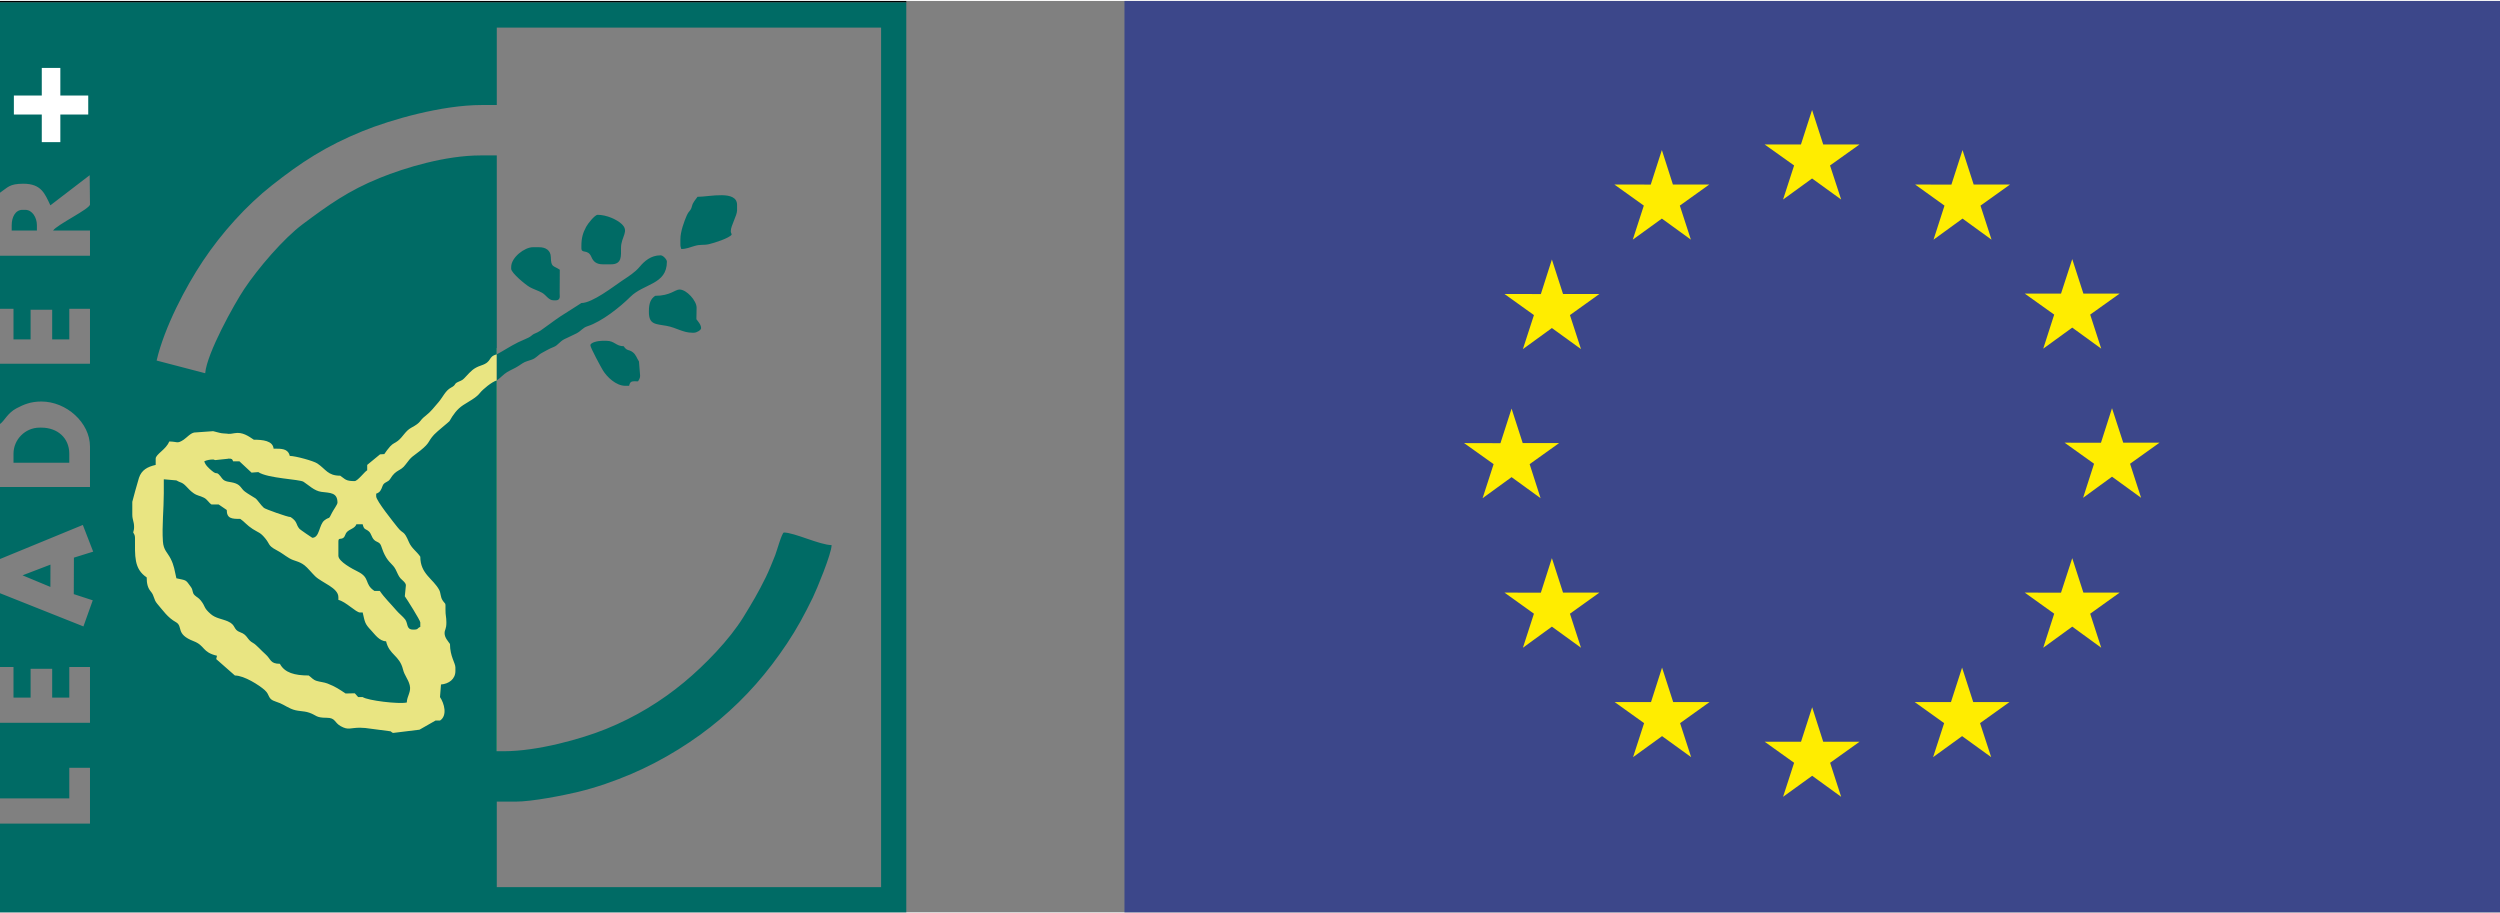 <?xml version="1.0" encoding="UTF-8"?> <svg xmlns="http://www.w3.org/2000/svg" xmlns:xlink="http://www.w3.org/1999/xlink" xmlns:xodm="http://www.corel.com/coreldraw/odm/2003" xml:space="preserve" width="271px" height="99px" version="1.1" style="shape-rendering:geometricPrecision; text-rendering:geometricPrecision; image-rendering:optimizeQuality; fill-rule:evenodd; clip-rule:evenodd" viewBox="0 0 1874.02 683.17"><rect x="0" y="0" width="1874.02" height="683.17" fill="#808080" stroke="none"/> <defs> <style type="text/css"> .fil3 {fill:black} .fil4 {fill:#006B65} .fil2 {fill:#E9E582} .fil1 {fill:#FFED00;fill-rule:nonzero} .fil0 {fill:#3C478A;fill-rule:nonzero} .fil5 {fill:white;fill-rule:nonzero} </style> </defs> <g id="Layer_x0020_1">  <g id="_2725603727760"> <polygon class="fil0" points="842.91,683.17 1874.02,683.17 1874.02,0 842.91,0 "></polygon> <polygon class="fil1" points="1336.6,148.85 1358.34,133.07 1380.15,148.85 1371.8,123.32 1393.94,107.55 1366.69,107.55 1358.34,81.72 1350,107.57 1322.73,107.55 1344.88,123.32 "></polygon> <polygon class="fil1" points="1223.95,178.92 1245.75,163.14 1267.49,178.92 1259.21,153.4 1281.28,137.61 1254.03,137.61 1245.75,111.75 1237.41,137.64 1210.15,137.61 1232.22,153.4 "></polygon> <polygon class="fil1" points="1163.31,193.81 1155.04,219.7 1127.78,219.67 1149.85,235.47 1141.58,260.97 1163.31,245.19 1185.12,260.97 1176.84,235.47 1198.91,219.67 1171.66,219.67 "></polygon> <polygon class="fil1" points="1133.09,356.95 1154.83,372.73 1146.63,347.21 1168.7,331.43 1141.44,331.43 1133.09,305.57 1124.75,331.5 1097.49,331.43 1119.63,347.21 1111.36,372.73 "></polygon> <polygon class="fil1" points="1171.66,443.51 1163.31,417.68 1155.04,443.55 1127.78,443.51 1149.85,459.32 1141.58,484.83 1163.31,469.02 1185.12,484.83 1176.84,459.32 1198.91,443.51 "></polygon> <polygon class="fil1" points="1254.23,525.55 1245.89,499.72 1237.61,525.58 1210.35,525.55 1232.43,541.35 1224.15,566.85 1245.89,551.09 1267.69,566.85 1259.41,541.35 1281.49,525.55 "></polygon> <polygon class="fil1" points="1366.69,555.29 1358.41,529.43 1350.06,555.31 1322.81,555.29 1344.88,571.07 1336.6,596.58 1358.41,580.81 1380.15,596.58 1371.87,571.07 1393.94,555.29 "></polygon> <polygon class="fil1" points="1479.14,525.55 1470.8,499.72 1462.45,525.58 1435.26,525.55 1457.34,541.35 1449.06,566.85 1470.8,551.09 1492.6,566.85 1484.26,541.35 1506.32,525.55 "></polygon> <polygon class="fil1" points="1561.72,443.51 1553.37,417.68 1544.95,443.55 1517.76,443.51 1539.84,459.32 1531.63,484.83 1553.37,469.02 1575.1,484.83 1566.82,459.32 1588.9,443.51 "></polygon> <polygon class="fil1" points="1618.78,331.13 1591.59,331.13 1583.18,305.28 1574.91,331.15 1547.65,331.13 1569.72,346.91 1561.51,372.43 1583.18,356.62 1604.98,372.43 1596.71,346.91 "></polygon> <polygon class="fil1" points="1531.63,260.64 1553.37,244.86 1575.1,260.64 1566.82,235.11 1588.9,219.36 1561.72,219.36 1553.37,193.51 1544.95,219.39 1517.76,219.36 1539.84,235.11 "></polygon> <polygon class="fil1" points="1471.13,111.78 1462.79,137.67 1435.6,137.61 1457.61,153.42 1449.39,178.94 1471.13,163.14 1492.87,178.94 1484.59,153.42 1506.73,137.61 1479.48,137.61 "></polygon> </g> <polygon class="fil2" points="202.12,260.22 372.39,260.22 372.39,594.22 89.46,594.22 89.46,291.13 202.12,291.13 "></polygon> <polygon class="fil3" points="0,1.1 679.36,1.1 679.36,0 0,0 "></polygon> <path class="fil4" d="M253.66 405.13c0,-3.11 1.86,-1.11 3.91,-2.85 1.15,-0.99 1.31,-3.05 2.5,-4.23 2.28,-2.26 5.99,-2.71 7.08,-5.75l4.72 0c1.06,4.52 2.16,3.09 4.73,5.41 1.63,1.52 1.94,4.11 3.52,5.91 2.1,2.43 4.17,1.47 5.5,4.64 1.21,2.93 1.19,3.8 2.68,6.76 3.17,6.35 6.05,6.84 8.32,11.22 1.24,2.4 1.98,4.75 3.58,6.56 1.03,1.18 4.28,3.4 4.05,5.38l-0.8 8.08c1.51,2.05 11.61,18.11 11.61,19.58l0 3.38c-2.4,0.86 -1.32,2.02 -4.73,2.02l-0.67 0c-5.27,0 -3.67,-4.57 -5.92,-7.58 -1.66,-2.22 -4.57,-4.38 -6.65,-6.84 -4.15,-4.91 -9.01,-9.51 -12.4,-14.59l-4.05 0c-7.83,-5.25 -2.87,-9.77 -12.47,-14.51 -3.74,-1.85 -14.51,-7.47 -14.51,-11.81l0 -10.78zm-244.89 -237.09l0 4.05 18.89 0 0 -4.05c0,-5.46 -3.31,-11.46 -8.77,-11.46l-2.02 0c-5.49,0 -8.1,5.72 -8.1,11.46zm1.35 171.36l0 6.75 41.82 0 0 -6.75c0,-11.74 -8.77,-19.56 -20.93,-19.56l-1.33 0c-10.79,0 -19.56,8.92 -19.56,19.56zm6.76 91.15l20.89 8.7 0.05 -16.72 -20.94 8.02zm366.3 -231.11l0 1.35c0,3.06 10.86,12.03 13.94,13.73 3.22,1.77 6.15,2.51 9.26,4.24 3.04,1.71 4.87,5.64 8.51,5.64l2.03 0c1.58,0 2.7,-1.11 2.7,-2.7l-0.09 -2.69 0.09 -17.54c-4.92,-3.3 -6.56,-1.58 -6.71,-9.47 -0.12,-5.05 -3.79,-7.4 -8.81,-7.4l-4.73 0c-5.97,0 -16.19,7.52 -16.19,14.84zm52.63 -15.51l0 1.34c0,4.59 4.86,0.29 7.52,6.67 1.43,3.42 3.7,5.48 8.67,5.48l6.07 0c8.31,0 7.43,-6.42 7.43,-12.15 0,-8.73 6.48,-12.47 0.51,-18.06 -3.5,-3.31 -11.24,-6.9 -18.05,-6.9 -2.09,0 -7.39,6.75 -8.57,8.99 -2.37,4.53 -3.58,7.97 -3.58,14.63zm87.04 -37.11c-1.51,2.25 -3.36,3.99 -4.07,6.73 -1.16,4.47 -2.02,2.9 -4.05,7.43 -1.78,4.03 -4.7,11.93 -4.7,17.55l0 4.05c0,1.82 0.31,1.86 0.67,3.37 3.51,0 6.75,-1.33 9.87,-2.27 4.49,-1.36 6.78,-0.43 10.81,-1.34 4.07,-0.94 15.31,-4.53 17.08,-7.19 -0.41,-1.8 -0.65,-1.26 -0.65,-2.69 0,-3.98 4.7,-11.58 4.7,-15.52l0 -4.04c0,-11.33 -20.55,-6.08 -29.66,-6.08zm-31.72 74.21c-3.47,2.32 -4.71,5.84 -4.71,11.47l0 0.67c0,9.46 4.89,8.92 13.24,10.38 7.03,1.23 12.34,5.14 19.14,5.14l1.35 0c2.22,0 5.4,-2.05 5.4,-3.38 0,-2.63 -2.21,-4.97 -3.53,-6.74l0.15 -8.09 0 -0.68c0,-4.97 -7.36,-13.49 -12.82,-13.49 -3.29,0 -6.99,4.72 -18.22,4.72zm-48.57 37.11c0,1.79 8.15,16.77 9.45,18.87 2.86,4.62 9.56,11.49 16.86,11.49l2.7 0c0.91,-3.89 2.21,-3.38 6.74,-3.38 0.6,-1.13 1.51,-2.29 1.53,-4.06l-0.85 -10.78c-1.56,-2.34 -2.26,-5.13 -4.57,-6.9 -3.29,-2.53 -4.26,-0.62 -6.9,-4.57 -5.77,0 -6.89,-4.05 -12.82,-4.05l-3.37 0c-2.86,0 -8.77,1.13 -8.77,3.38zm-70.17 26.31c2.6,-1.73 5.2,-4.75 7.86,-6.31 3.1,-1.81 5.84,-2.8 8.75,-4.75 4.4,-2.96 3.93,-2.66 9.14,-4.34 4.07,-1.33 4.88,-3.58 8.21,-5.3 3.97,-2.06 4.33,-2.61 8.99,-4.5 2.85,-1.17 4.24,-3.97 7.75,-5.74 3.17,-1.58 5.93,-2.69 9.13,-4.36 3.4,-1.77 4.59,-4.2 8.16,-5.33 10.68,-3.39 24.55,-14.47 32.04,-21.94 10.17,-10.2 27.49,-9.16 27.49,-26.48 0,-1.59 -2.8,-4.73 -4.73,-4.73 -7.3,0 -12.19,4.41 -15.68,8.6 -3.63,4.32 -8.45,7.25 -13.19,10.43 -6.3,4.22 -22.25,16.73 -30.5,16.73 -5.04,3.37 -10.42,6.53 -15.65,9.98 -5.13,3.4 -10.03,7.31 -14.97,10.68 -1.71,1.16 -2.65,1.5 -4.44,2.29 -1.93,0.84 -1.83,1.36 -3.63,2.44 -2.18,1.31 -6.17,2.78 -8.75,4.07 -6.1,3.03 -10.29,5.99 -15.98,9 -7.02,1.87 -3.01,5.46 -11.77,8.37 -5.82,1.94 -7.71,4.41 -11.34,8.24 -2.13,2.29 -2.32,2.59 -5.52,3.92 -3.9,1.62 -1.41,2.23 -5.67,4.44 -4.15,2.16 -6.2,7.23 -9.35,10.88 -3.1,3.58 -5.8,7.19 -9.52,10.06 -5.75,4.43 -2.65,4.64 -11.04,9.18 -4.25,2.29 -6.1,6.73 -9.86,9.71 -2.55,2.02 -3.35,1.57 -5.88,4.24 -1.43,1.51 -3.31,4.16 -4.38,5.75l-3.19 0.19 -9.62 7.91 0 4.05c-1.6,0.58 -7.12,8.09 -9.45,8.09 -6.86,0 -6.92,-1.46 -10.79,-4.05 -9.35,0 -10.73,-4.86 -17.14,-9.17 -2.78,-1.88 -16.1,-5.56 -20.65,-5.67 -1,-4.34 -4.29,-5.4 -9.45,-5.4l-2.69 0c-0.49,-5.97 -8.14,-6.74 -14.82,-6.74 -3.96,-2.64 -8.53,-5.96 -14.35,-4.9 -5.28,0.97 -3.98,0.34 -8.59,0.16 -2.85,-0.11 -7.89,-2.04 -8.07,-1.62l-13.53 0.96c-2.76,0.33 -5.88,3.95 -8.08,5.41 -4.99,3.32 -4.61,1.33 -10.81,1.33 -2.1,5.8 -10.13,9.56 -10.13,12.83l0 4.72c-6.2,1.45 -10.54,3.74 -12.54,9.72 -0.62,1.84 -4.99,17.51 -4.99,17.94l0 9.44c0,4.32 1.34,5.14 1.34,9.45 0,2.05 -0.31,2.46 -0.67,4.05 0.69,1.32 1.35,1.98 1.35,4.04 0,13.68 -0.89,23.21 8.77,29.69 0,4.52 0.75,7.82 3.01,10.48 2.93,3.43 2,5.9 4.89,9.28 4.46,5.17 7.77,10.29 13.92,13.73 5.84,3.26 -0.65,8.92 13.36,14.31 8.77,3.38 6.22,8.28 17.52,10.92l-0.59 2.5 14.01 12.31c7.02,0 18.31,7.36 22.23,10.83 4.41,3.89 1.98,6.67 8.21,8.66 5.42,1.74 6.71,3.2 11.49,5.38 4.98,2.27 9.1,1.38 13.83,3.02 5.68,1.97 4.66,3.79 13.07,3.8 6.75,0.01 5.54,3.58 10.55,6.33 5.77,3.19 7.02,1.12 14.39,1.12l4.01 0.22 18.93 2.48c1,0.66 1.46,1.52 2.65,1.12l19.01 -2.33 12.07 -6.89 3.38 0c5.61,-3.77 3.14,-12.83 -0.08,-17.55l0.75 -9.44c5.88,-0.49 10.8,-4 10.8,-10.12l0 -2.69c0,-3.28 -4.06,-8.26 -4.06,-17.55 -1.4,-2.08 -4.04,-4.73 -4.04,-8.09 0,-2.77 1.37,-2.91 1.34,-8.1 0,-4.22 -0.72,-5.25 -0.67,-9.45 0.08,-6.24 0.06,-3.61 -2.24,-7.18 -1.55,-2.37 -1.28,-5.48 -2.46,-7.67 -4.49,-8.47 -14.18,-11.9 -14.18,-24.95 -2.69,-4.01 -6.54,-6.22 -8.56,-11 -3.95,-9.28 -4.04,-5.39 -8.51,-11.06 -2.62,-3.32 -16,-19.85 -16,-23.14l0 -2.03c3.05,-1.09 3.63,-2.72 4.84,-5.95 1.12,-2.94 4.07,-2.47 5.67,-5.13 4.39,-7.37 7.67,-5.48 11.51,-10.76 4.74,-6.54 5.43,-5.91 11.08,-10.49 7.7,-6.23 5.17,-6.29 10.31,-11.95 2.05,-2.26 11.23,-9.58 11.51,-10.08 2.74,-4.85 5.69,-9.02 10.26,-12.02 4.03,-2.66 9.83,-5.53 12.53,-9.05 2.16,-2.81 9.17,-8.54 12.69,-9.48zm0 -19.56l0 -149.1 -12.13 0c-26.33,0 -56.58,9.17 -75.57,16.87 -23.68,9.58 -38.71,20.48 -57.76,34.67 -14.48,10.8 -33.57,33.17 -43.83,48.58 -7.48,11.2 -28.03,48.13 -29.29,63.15l-36.41 -9.51c5.84,-25.08 21.93,-55.49 34.66,-74.56 13.96,-20.94 32.37,-41.49 51.8,-56.81 21.75,-17.16 40.35,-29.37 68.01,-40.61 21.37,-8.68 59.57,-19.56 89.06,-19.56l11.46 0 0 -58.02 288.08 0 0 644.3 -288.08 0 0 -64.1 14.17 0c12.39,0 36.09,-4.72 46.7,-7.28 14.09,-3.4 27.47,-8.15 39.87,-13.42 24.27,-10.33 47.65,-25.04 66.41,-40.87 19.72,-16.68 35.76,-35.01 50.36,-56.91 7.72,-11.58 13.08,-21.63 19.41,-34.55 2.79,-5.7 14.06,-32.9 14.06,-39.25 -9.11,-0.2 -28,-9.45 -35.77,-9.45 -1.46,0 -5.51,14.58 -6.54,17.08 -2.37,5.84 -4.39,11.06 -7.06,16.54 -5.52,11.26 -10.51,19.65 -16.76,29.79 -10.52,17.07 -28.98,36.01 -44.34,48.76 -16.94,14.09 -36.55,26.18 -58.66,35.11 -18.43,7.45 -51.33,16.66 -76.45,16.66l-5.4 0 0 -277.95 0 -19.56zm-211.11 79.29l9.4 -0.98 0.68 -0.14c2.58,0 2.77,0.37 3.37,2.02l4.73 0 9.1 8.49 5.06 -0.4c7.1,4.77 30.87,5.32 33.89,7.26 3.8,2.44 8.1,6.87 13.37,7.55 6.74,0.87 12.1,0.44 12.1,8.13 0,1.35 -3.14,5.56 -4.05,7.43 -2.99,6.11 -1.5,2.59 -5.68,5.77 -4.2,3.17 -3.55,13.11 -9.16,13.11 -0.18,0 -9.03,-6.08 -9.54,-6.64 -2.99,-3.4 -1.24,-5.25 -6.65,-8.87 -2.37,0 -19.01,-5.99 -20.07,-6.91 -2.26,-1.92 -4.98,-6.27 -6.35,-7.15 -2.41,-1.57 -5.52,-3.28 -7.82,-5 -2.96,-2.2 -3.03,-4.74 -7.23,-6.26 -3.97,-1.44 -7.7,-0.67 -9.89,-3.61 -5.09,-6.87 -2.93,-1.72 -7.72,-5.77 -2.14,-1.81 -5.02,-4.3 -5.68,-7.13 1.74,-0.83 4.12,-1.35 6.75,-1.35l1.39 0.45 0 0zm-38.5 24.51l0 -10.12 9.43 0.82c3.16,1.96 3.9,0.97 7.12,4.22 2.07,2.1 3.17,3.52 5.56,5.23 3.12,2.22 4.61,1.82 7.96,3.52 2.62,1.33 3.46,3.61 5.69,5.1l5.4 0 6.03 4.1c0.04,6.48 3.7,6.7 10.16,6.7 3.06,2.06 4.95,4.8 9.29,7.57 4.64,2.96 5.53,2.38 9.29,6.89 3.65,4.35 2.09,5.49 8.16,8.72 4.76,2.53 5.96,3.87 9.93,6.26 3.95,2.37 7.13,2.03 11.48,5.37 2.3,1.76 5.5,5.81 8,8.21 5.09,4.9 17.38,8.61 17.38,15.67l0 2.03c5.59,1.29 13.2,9.44 16.19,9.44l2.02 0c1.72,7.37 1.53,8.34 6.25,13.32 2.74,2.9 6.21,8.16 11.29,8.27 2.41,10.31 10.05,10.45 12.67,21.06 1.2,4.81 3.83,7.04 5.05,11.84 1.28,5 -2.1,8.22 -2.19,12.97 -5.84,1.36 -29.18,-1.43 -33.07,-4.05l-3.38 0 -2.54 -2.84 -6.9 0.15c-4.64,-3.12 -7.73,-5.2 -13.47,-7.44 -2.69,-1.05 -5.4,-1.15 -8.13,-1.97 -3,-0.91 -3.86,-2.61 -6.06,-4.09 -10.4,0 -18.01,-1.99 -21.59,-8.76 -7.47,0 -6.5,-3.42 -10.92,-7.27 -2.81,-2.42 -6.83,-7.11 -9.21,-8.36 -4.59,-2.41 -3.93,-5.99 -9.54,-7.99 -5.66,-2.01 -2.91,-5.41 -9.35,-8.2 -4.31,-1.88 -9.12,-2.25 -12.78,-5.44 -5.69,-4.93 -3.74,-5.46 -7.42,-10.1 -1.79,-2.25 -3.12,-2.53 -4.71,-4.08 -1.99,-1.98 -0.96,-3.59 -2.71,-6.05 -4.28,-6.03 -3.32,-4.83 -10.94,-6.61 -1.36,-5.9 -1.69,-9.5 -4.27,-14.62 -2.4,-4.76 -5.4,-6.43 -5.84,-13.02 -0.79,-11.48 0.67,-24.23 0.67,-36.45l0 0zm-122.78 -224.94c5.86,-3.93 6.9,-6.74 17.55,-6.74 13.49,0 16.07,7.52 20.22,16.19l29.45 -22.57 0.23 21.9c0,3.33 -24.67,15.11 -27.66,19.57l27.66 0 0 18.88 -67.45 0 0 39.8 10.12 0 0 22.94 12.82 0 0 -22.26 16.17 0 0 22.26 12.83 0 0 -22.94 15.51 0 0 41.16 -67.45 0 0 45.2c3.59,-2.64 5.61,-8.24 12.45,-11.83 5.48,-2.86 10.6,-5.04 18.56,-5.04 18.88,0 36.44,15.93 36.44,33.73l0 30.35 -67.45 0 0 53.98 62.09 -25.54 7.75 20.01 -14.44 4.5 -0.1 27.35 14.22 4.64 -6.98 19.57 -62.54 -24.89 0 55.32 10.12 0 0 22.94 12.82 0 0 -21.59 16.17 0 0 21.59 12.83 0 0 -22.94 15.51 0 0 41.83 -67.45 0 0 56.67 51.94 0 0 -22.94 15.51 0 0 41.83 -67.45 0 0 66.49 679.36 0 0 -682.07 -679.36 0 0 142.65z"></path> <polygon class="fil5" points="31.32,105.83 31.32,85.13 10.4,85.13 10.4,70.89 31.32,70.89 31.32,50.2 45.23,50.2 45.23,70.89 66.14,70.89 66.14,85.13 45.23,85.13 45.23,105.83 "></polygon> </g> </svg> 